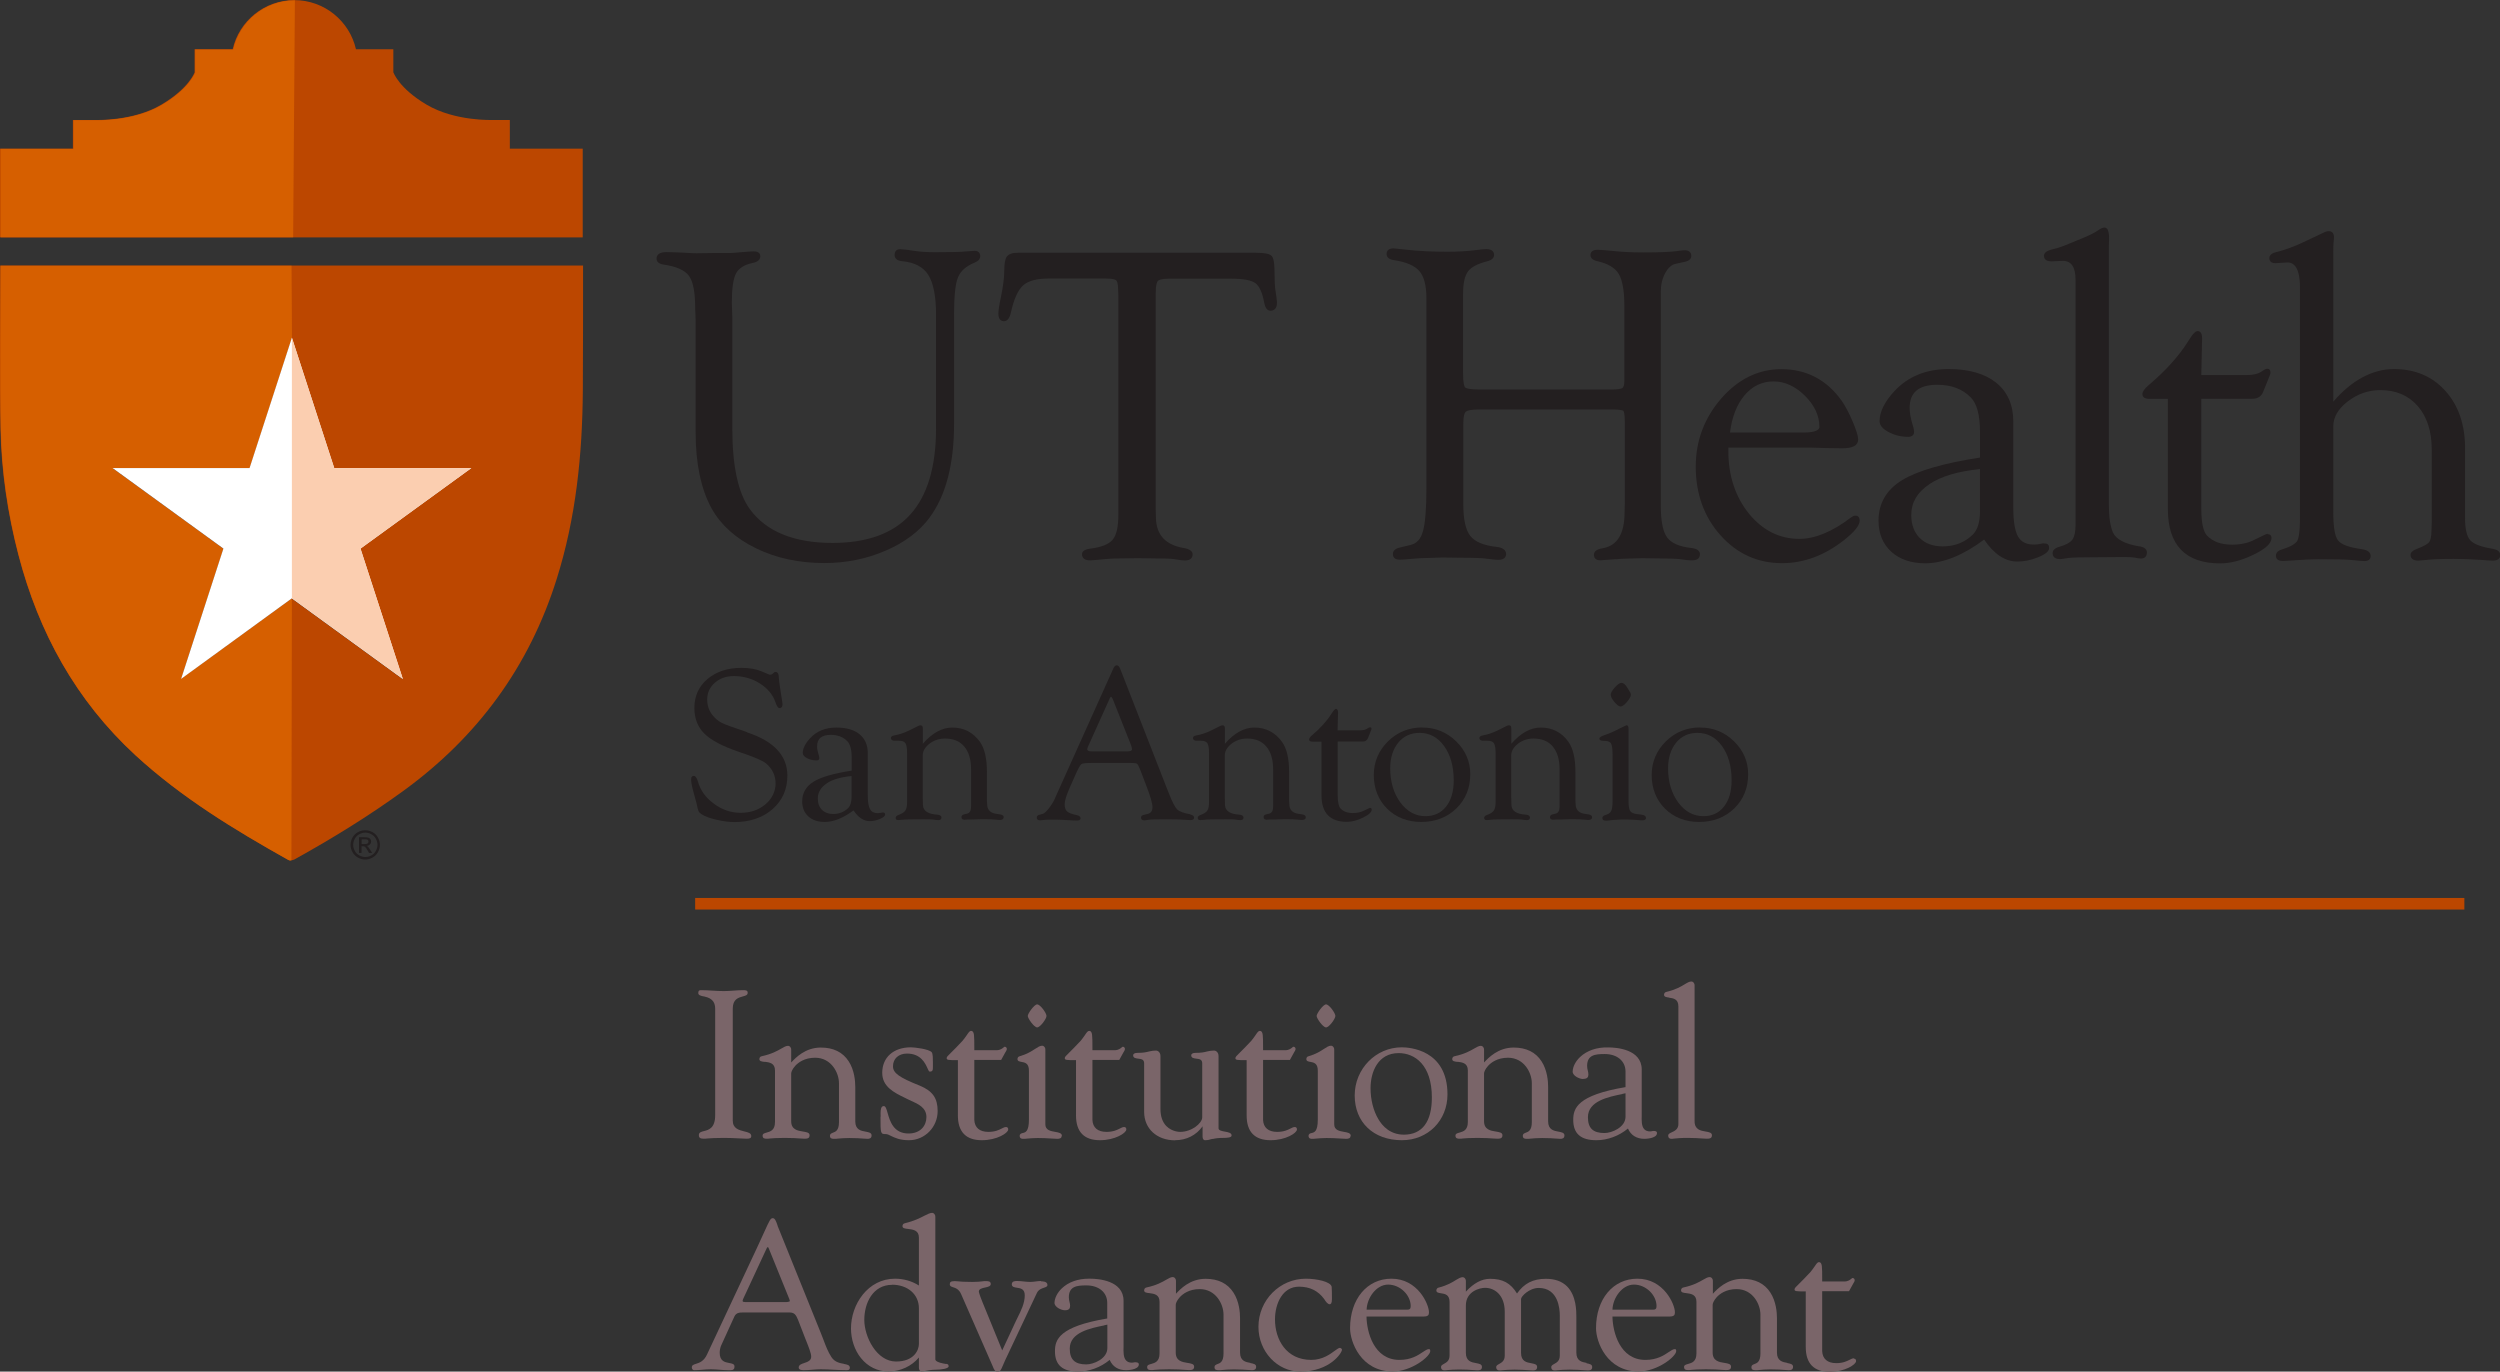 <?xml version="1.0" encoding="UTF-8"?>
<svg id="Layer_2" data-name="Layer 2" xmlns="http://www.w3.org/2000/svg" viewBox="0 0 216.1 118.56">
  <rect x="0" y="0" width="216.1" height="118.56" fill="#333333" stroke="none"/>
  <defs>
    <style>
      .cls-1 {
        fill: #231f20;
      }

      .cls-2 {
        fill: #d65f00;
      }

      .cls-3 {
        fill: #7a6569;
      }

      .cls-4 {
        fill: #fff;
      }

      .cls-5 {
        fill: #fbceb0;
      }

      .cls-6 {
        fill: #bc4700;
      }
    </style>
  </defs>
  <g id="artwork">
    <g id="_PMS_" data-name="&amp;lt;PMS&amp;gt;">
      <g id="_Shield_" data-name="&amp;lt;Shield&amp;gt;">
        <path class="cls-6" d="M.05,20.52h50.32v-7.67h-6.3v-2.48h-1.48s-3.26.13-5.71-1.32c-2.42-1.43-2.87-2.8-2.88-2.8v-1.99h-3.23c-.55-2.43-2.73-4.25-5.33-4.25s-4.78,1.82-5.33,4.25h-3.29v1.99s-.46,1.37-2.88,2.8c-2.45,1.45-5.71,1.32-5.71,1.32h-1.93v2.48H0v7.64"/>
        <path class="cls-6" d="M.04,37.05c.07,3.69.61,7.33,1.54,10.9,1.75,6.72,4.97,12.58,10.11,17.32,3.97,3.65,8.53,6.43,13.21,9.05.14.08.4.05.55-.03,3.25-1.8,6.41-3.74,9.42-5.93,6.41-4.66,10.87-10.73,13.25-18.31,1.67-5.3,2.22-10.76,2.26-16.28.02-2.89.02-7.93.02-10.82H.02c0,3.98-.06,10.12.02,14.1M21.54,40.46l3.66-11.27,3.66,11.27h11.85l-9.58,6.96,3.66,11.27-9.58-6.96-9.58,6.96,3.66-11.26-9.58-6.96h11.85Z"/>
        <path class="cls-2" d="M25.34,20.53L25.49.03c-2.6,0-4.78,1.82-5.33,4.25h-3.29v1.99s-.46,1.37-2.88,2.8c-2.45,1.45-5.71,1.32-5.71,1.32h-1.93v2.48H.05v7.64h25.29Z"/>
        <path class="cls-2" d="M25.23,51.74l-9.58,6.96,3.66-11.26-9.58-6.96h11.85l3.66-11.27-.04-6.24H.05c0,3.98-.06,10.12.02,14.1.07,3.69.61,7.33,1.54,10.9,1.75,6.72,4.97,12.58,10.11,17.32,3.97,3.65,8.54,6.43,13.21,9.05.14.08.26.03.26.03l.04-22.63Z"/>
        <polygon class="cls-4" points="40.74 40.46 28.89 40.46 25.23 29.19 21.57 40.46 9.73 40.46 19.31 47.42 15.65 58.69 25.23 51.72 34.82 58.69 31.16 47.42 40.74 40.46"/>
        <polygon class="cls-5" points="25.23 29.19 28.89 40.46 40.74 40.46 31.16 47.42 34.82 58.69 25.23 51.72 25.23 29.19"/>
      </g>
      <path class="cls-1" d="M31.58,71.77c.21,0,.42.05.62.16.2.11.36.26.47.47.11.2.17.41.17.63s-.06.43-.17.63c-.11.2-.27.36-.47.47-.2.11-.41.17-.63.17s-.43-.06-.63-.17c-.2-.11-.36-.27-.47-.47-.11-.2-.17-.41-.17-.63s.06-.43.17-.63c.11-.2.27-.36.47-.47.2-.11.41-.16.62-.16ZM31.58,71.97c-.18,0-.35.05-.52.14-.17.09-.3.22-.39.39-.09.17-.14.34-.14.53s.05.36.14.52c.09.17.22.3.39.39.17.09.34.14.52.14s.36-.05.52-.14c.17-.09.3-.22.39-.39.09-.17.14-.34.14-.52s-.05-.36-.14-.53c-.09-.17-.23-.3-.39-.39-.17-.09-.34-.14-.52-.14ZM31.03,73.72v-1.35h.47c.16,0,.27.01.35.04.07.03.13.07.17.13.04.06.06.13.06.2,0,.1-.04.19-.11.26-.07.07-.16.11-.28.12.05.02.09.04.11.07.05.05.12.14.2.27l.17.27h-.27l-.12-.21c-.09-.17-.17-.27-.23-.32-.04-.03-.1-.05-.17-.05h-.13v.58h-.22ZM31.25,72.96h.27c.13,0,.21-.02.26-.06s.07-.09.07-.15c0-.04-.01-.08-.03-.11-.02-.03-.05-.06-.09-.07-.04-.02-.11-.02-.22-.02h-.25v.41Z"/>
      <g>
        <path class="cls-1" d="M80.36,44.73c1.4-1.89,2.11-4.61,2.11-8.1v-9.46c0-1.57.11-2.65.34-3.2.22-.54.7-.97,1.44-1.27.32-.13.48-.32.48-.56,0-.29-.18-.46-.48-.46-.12,0-.4.02-.85.06-.33.04-1.21.06-2.62.06-.66,0-1.24-.04-1.71-.11-.55-.09-.95-.14-1.23-.15-.16,0-.28.03-.37.11-.09.09-.14.22-.14.4,0,.21.12.48.67.53,1.05.1,1.8.49,2.24,1.18.44.7.67,1.84.67,3.4v9.89c0,3.3-.75,5.8-2.23,7.43-1.47,1.63-3.73,2.45-6.72,2.45-3.34,0-5.74-.99-7.15-2.93-1-1.37-1.51-3.71-1.51-6.96v-9.63l-.04-1.26c0-1.21.12-2.05.36-2.51.23-.44.7-.75,1.39-.9.47-.09.71-.28.71-.59,0-.16-.07-.42-.56-.42-.18,0-.51.02-.99.06-.57.05-.91.08-1.06.08h-1.45l-1.47.02c-.27,0-.69-.02-1.27-.06-.56-.02-1.01-.04-1.32-.04-.7,0-.85.31-.85.57,0,.19.11.44.62.51,1.09.16,1.83.49,2.18.97.36.49.54,1.42.54,2.75l.04,1.09v9.71c0,2.67.46,4.87,1.37,6.54.81,1.46,2.11,2.62,3.86,3.47,1.74.85,3.73,1.27,5.9,1.27,1.87,0,3.65-.36,5.29-1.07,1.65-.71,2.94-1.68,3.82-2.88"/>
        <path class="cls-1" d="M95.65,24.08c.59,0,.78.1.84.16.06.06.16.24.16.8l.02.49v18.97c0,1.04-.16,1.76-.49,2.15-.32.39-.96.65-1.91.77-.49.06-.74.22-.74.49,0,.2.09.53.7.53.13,0,.56-.04,1.3-.11.36-.04.82-.06,1.35-.06l1.49-.02,1.4.02c.9,0,1.47.02,1.7.06.48.08.8.12.96.12.57,0,.66-.33.66-.53,0-.28-.26-.46-.77-.55-1.56-.27-2.34-1.1-2.4-2.54l-.02-.74v-18.76c0-.74.12-.97.19-1.05.07-.07.29-.19.97-.19h5.37c1.04,0,1.74.13,2.09.39h0c.34.25.6.82.76,1.69.09.47.27.71.59.69.24-.02.53-.17.51-.74-.01-.2-.05-.51-.12-.95-.06-.33-.09-.88-.09-1.61,0-1.05-.14-1.32-.25-1.44-.18-.18-.61-.27-1.36-.27h-20.58c-.48,0-.79.11-.95.33-.15.21-.22.61-.22,1.22,0,.58-.1,1.34-.28,2.24-.16.72-.23,1.21-.23,1.49,0,.53.29.63.46.64.46.02.59-.61.64-.82.25-1.12.6-1.88,1.04-2.28.44-.39,1.17-.59,2.16-.59h5.06Z"/>
        <path class="cls-1" d="M139.62,48.35c.38-.04.68-.06.91-.06l1.43-.04,1.42.02c.96,0,1.59.03,1.89.07.82.13,1.33.16,1.55-.08.09-.1.13-.23.12-.4-.02-.26-.26-.43-.72-.49-1.04-.11-1.75-.42-2.11-.91-.37-.5-.55-1.43-.55-2.76v-18.48c0-.61.13-1.16.39-1.63.25-.45.55-.72.91-.79l.78-.17c.46-.1.56-.33.56-.51s-.08-.49-.58-.49c-.13,0-.37.03-.72.08-.54.07-1.49.11-2.85.11-.94,0-1.83-.04-2.66-.13-.6-.06-1.04-.1-1.31-.1-.5,0-.59.27-.6.43-.01.2.09.46.65.57.87.2,1.47.56,1.79,1.08.32.53.49,1.45.49,2.74v6.54c0,.31-.06.51-.17.59-.09.06-.34.13-1,.13h-11.27c-1.03,0-1.27-.12-1.32-.18h0c-.07-.07-.18-.31-.18-1.22v-6.85c0-.92.14-1.57.42-1.95.27-.38.83-.67,1.65-.88.4-.1.61-.29.61-.55,0-.19-.09-.51-.68-.51-.2,0-.46.03-.82.08-.78.1-1.63.15-2.53.15-1.33,0-2.5-.06-3.48-.17-.52-.06-.91-.1-1.16-.12-.22,0-.38.04-.49.14-.09.09-.13.2-.13.35,0,.2.11.46.66.53,1.05.16,1.78.48,2.18.95.4.47.6,1.26.6,2.33v16.43c0,1.77-.1,3.02-.3,3.72-.19.68-.54,1.06-1.06,1.18l-.95.23c-.49.11-.59.37-.59.57,0,.18.08.48.6.48.14,0,.54-.03,1.21-.09.48-.04.88-.06,1.2-.06l1.26-.04,1.61.02c1.17,0,1.94.03,2.28.09.47.06.78.09.95.09.26,0,.45-.06.56-.18.08-.09.12-.2.12-.34-.02-.34-.3-.54-.83-.6-1.11-.12-1.87-.44-2.27-.95-.4-.51-.6-1.42-.6-2.71v-7.01c0-.7.12-.94.22-1.02.11-.09.42-.19,1.28-.19h11.26c.86,0,1.03.09,1.07.12.03.03.13.18.13.96v7.02l-.02.75c0,1.9-.62,2.93-1.9,3.15-.48.07-.74.26-.75.54,0,.15.03.27.12.36.09.09.23.14.42.14.01,0,.03,0,.05,0,.09,0,.5-.03,1.33-.1"/>
        <path class="cls-1" d="M196.01,46.14l-.17.05-1,.48c-.51.27-1.16.41-1.91.41-.93,0-1.65-.26-2.15-.78-.33-.34-.5-1.13-.5-2.34v-9.49h4.41c.47,0,.8-.21.95-.63l.44-1.09c.16-.36.18-.47.18-.52,0-.13-.02-.23-.09-.29-.06-.06-.14-.07-.24-.06-.11.02-.26.1-.47.25-.28.19-.7.29-1.23.29h-3.95l.07-3.18c0-.51-.21-.62-.39-.62-.14,0-.35.11-.83.9-.78,1.25-1.92,2.52-3.4,3.77-.36.31-.54.56-.54.78,0,.19.11.41.62.41h1.58v9.52c0,3.12,1.52,4.7,4.52,4.7.88,0,1.84-.25,2.86-.74,1.06-.51,1.58-.99,1.58-1.46,0-.21-.13-.33-.35-.33"/>
        <path class="cls-1" d="M153.31,32.97c.97,0,1.88.42,2.71,1.24.83.83,1.25,1.73,1.25,2.69,0,.4-.76.49-1.39.49h-6.34c.17-1.35.59-2.43,1.25-3.21h0c.67-.8,1.51-1.21,2.52-1.21M160.34,44.57c-.11.02-.22.07-.34.16-1.61,1.23-3.11,1.85-4.46,1.85-1.71,0-3.18-.73-4.36-2.18-1.18-1.46-1.78-3.28-1.78-5.41v-.3h7.13l1.3.04,1.42.02c.91,0,1.37-.25,1.37-.75,0-.31-.16-.83-.49-1.6-.32-.74-.64-1.34-.95-1.78-1.29-1.8-3.04-2.71-5.2-2.71-1.98,0-3.72.85-5.19,2.53-1.46,1.68-2.21,3.66-2.21,5.89,0,2.35.72,4.35,2.14,5.94,1.43,1.6,3.21,2.41,5.32,2.41,1.87,0,3.66-.66,5.33-1.97.93-.73,1.38-1.29,1.38-1.71,0-.15-.04-.27-.12-.34-.07-.07-.16-.09-.29-.09"/>
        <path class="cls-1" d="M184.92,47.23c-1.25-.21-2.02-.62-2.28-1.21-.23-.54-.35-1.34-.35-2.36v-22.43l.02-.59h0c0-.48-.06-.76-.2-.89-.06-.05-.12-.08-.19-.08-.13,0-.28.05-.47.18-.33.25-.95.55-1.83.9l-1.17.48c-.35.14-.74.26-1.18.36-.39.11-.59.29-.59.53,0,.14.05.32.32.43.1.03.22.04.36.04h0l.95-.04c.74,0,1.1.54,1.1,1.64v21.19c0,.58-.09,1-.27,1.26-.18.25-.55.46-1.09.61-.43.12-.64.32-.62.59,0,.18.1.49.64.49.05,0,.19-.01.74-.1.28-.04,1.03-.06,2.22-.06l2.66-.02c.37,0,.66.02.83.05.23.05.4.08.53.08.17,0,.31-.05.4-.14.09-.1.13-.24.13-.42-.02-.26-.24-.43-.66-.5"/>
        <path class="cls-1" d="M166.76,41.86c1.03-.69,2.51-1.13,4.39-1.31v3.65c0,.92-.21,1.61-.63,2.02-.69.67-1.57,1.01-2.59,1.01-.84,0-1.51-.25-1.99-.73-.49-.49-.73-1.16-.73-1.99,0-1.07.52-1.96,1.56-2.65M176.7,46.96c-.09,0-.24.03-.48.08-.1.02-.25.03-.44.03-.63,0-1.07-.23-1.34-.69-.27-.48-.41-1.31-.41-2.47v-7.48c0-1.43-.5-2.56-1.48-3.35-.97-.78-2.36-1.18-4.11-1.18-1.92,0-3.49.63-4.66,1.88-.87.93-1.31,1.82-1.31,2.63,0,.35.27.67.8.95.5.26,1.07.4,1.68.4.18,0,.31-.05.4-.14.08-.08.11-.19.1-.33-.01-.19-.06-.4-.14-.63-.16-.53-.24-1-.24-1.4,0-1.35.79-2,2.4-2,1.21,0,2.18.37,2.89,1.1.52.53.79,1.52.79,2.94v2.25c-3.13.48-5.38,1.14-6.71,1.94-1.37.83-2.06,2.01-2.06,3.52,0,1.11.37,2.01,1.1,2.68.73.66,1.71,1,2.93,1,1.57,0,3.28-.69,5.1-2.05.85,1.26,1.81,1.9,2.87,1.9.57,0,1.17-.12,1.77-.36.65-.26.96-.52.98-.8,0-.13-.02-.22-.09-.3-.08-.08-.19-.11-.33-.1"/>
        <path class="cls-1" d="M215.48,47.44c-1-.16-1.66-.41-1.95-.74-.3-.33-.45-.97-.45-1.91v-6.06c0-2.02-.57-3.68-1.7-4.94-1.13-1.26-2.63-1.89-4.45-1.89s-3.64.95-5.24,2.82v-12.77c0-.42,0-.75.02-.96.03-.23.04-.39.04-.47,0-.47-.28-.54-.45-.54-.13,0-.29.04-.45.13l-1.5.71c-.97.47-1.87.8-2.66.99-.35.09-.53.27-.53.51,0,.2.11.31.2.36.09.05.2.07.33.07h0l.97-.06c.26-.02.48.05.65.22.33.31.5.96.5,1.93v19.9c0,1.33-.13,1.83-.24,2.02-.16.26-.6.51-1.31.73-.46.13-.54.39-.53.59.01.15.1.41.6.41.17,0,.46-.02.89-.05.94-.07,1.68-.1,2.19-.1,1.47,0,2.45.02,2.9.07.58.06.92.09,1.07.09.47,0,.54-.27.54-.44,0-.32-.25-.51-.76-.59-1.1-.15-1.79-.4-2.06-.76-.28-.36-.41-1.18-.41-2.45v-7.41c0-.79.42-1.51,1.25-2.15.84-.65,1.79-.98,2.82-.98,1.34,0,2.43.46,3.23,1.38.8.92,1.21,2.18,1.21,3.76v6.33l-.02.59c0,.67-.11.96-.2,1.08-.1.12-.37.33-1.15.62-.32.13-.48.3-.46.51,0,.17.11.47.66.47.09,0,.29-.02.61-.05.52-.07,1.36-.1,2.47-.1.67,0,1.49.03,2.42.09.47.04.79.06.95.06.55,0,.64-.29.64-.47,0-.2-.11-.46-.62-.54"/>
        <path class="cls-1" d="M64.59,63.29c-1.17-.39-1.91-.66-2.21-.81-.29-.15-.57-.38-.82-.7-.28-.37-.43-.81-.43-1.32,0-.57.22-1.06.66-1.44.44-.39.99-.58,1.65-.58.83,0,1.59.22,2.26.65.67.43,1.12.98,1.34,1.64.11.33.22.48.35.48.11,0,.25-.06.25-.34,0-.05-.02-.17-.05-.39l-.15-.96c-.08-.52-.12-.83-.12-.93,0-.22-.04-.37-.12-.45-.04-.04-.09-.06-.15-.06-.07,0-.12.02-.14.05l-.13.11c-.11.1-.23.1-.34.05l-.64-.27c-.46-.19-1.04-.29-1.71-.29-1.19,0-2.17.32-2.93.96-.76.64-1.14,1.48-1.14,2.5,0,.91.29,1.66.87,2.23.58.57,1.57,1.09,2.95,1.56,1.32.44,2.13.79,2.4,1.03.53.46.8,1.04.8,1.71s-.29,1.31-.87,1.8c-.58.49-1.3.74-2.14.74s-1.61-.26-2.31-.78c-.71-.51-1.18-1.16-1.39-1.92-.1-.32-.21-.49-.35-.49-.06,0-.12.01-.16.05-.06.05-.08.14-.08.27,0,.24.08.65.24,1.21.14.52.22.8.23.85.07.35.13.57.17.66.04.09.12.18.24.26.27.18.7.35,1.28.48.58.14,1.11.21,1.59.21,1.33,0,2.44-.38,3.29-1.12.85-.75,1.28-1.72,1.28-2.89,0-1.73-1.17-2.99-3.48-3.74"/>
        <path class="cls-1" d="M71.45,67.72c.5-.34,1.23-.55,2.16-.64v1.79c0,.45-.1.79-.31.99-.34.33-.77.5-1.27.5-.41,0-.74-.12-.98-.36-.24-.24-.36-.57-.36-.98,0-.52.26-.96.77-1.3M76.31,70.23s-.12.01-.23.04c-.05.01-.12.02-.21.02-.31,0-.53-.11-.66-.34-.14-.24-.2-.64-.2-1.21v-3.65c0-.69-.24-1.24-.72-1.63-.47-.38-1.14-.57-2-.57-.94,0-1.7.31-2.26.92-.42.45-.64.88-.64,1.28,0,.17.13.32.38.45.24.13.52.19.81.19.08,0,.15-.02.19-.06.04-.04.05-.09.05-.16,0-.09-.03-.19-.07-.31-.08-.26-.12-.49-.12-.69,0-.66.39-.99,1.18-.99.59,0,1.07.18,1.42.54.26.26.39.74.39,1.44v1.11c-1.53.24-2.63.55-3.28.95-.66.4-1,.98-1,1.71,0,.54.18.98.53,1.3.35.32.83.48,1.42.48.77,0,1.6-.34,2.49-1,.41.62.88.93,1.4.93.28,0,.57-.06.86-.18.31-.13.46-.25.47-.38,0-.06-.01-.1-.04-.14-.03-.03-.09-.05-.16-.05"/>
        <path class="cls-1" d="M86.47,70.4l-.39-.06c-.43-.07-.68-.29-.74-.67l-.03-.44v-.28s0-2.23,0-2.23c0-1.15-.2-2.02-.6-2.59-.59-.82-1.39-1.24-2.4-1.24-.88,0-1.73.47-2.54,1.4v-.92c0-.14,0-.25,0-.35,0-.13-.01-.21-.06-.27-.08-.08-.22-.07-.38.02-.05.03-.17.08-.36.18l-.49.24c-.38.18-.78.31-1.19.38-.19.04-.28.11-.28.23,0,.08.04.14.11.18.05.03.11.05.18.05h.4c.27,0,.46.06.56.21.1.15.15.44.15.87v4.21c0,.35-.05.6-.16.75-.1.15-.31.28-.62.39-.13.05-.2.13-.21.22,0,.06.01.11.04.15.04.04.09.06.17.06.06,0,.18-.01.38-.03.19-.03.78-.04,1.76-.04.47,0,.76,0,.87.02.21.04.37.05.48.05.23,0,.26-.14.26-.22,0-.14-.12-.23-.35-.25-.81-.05-1.22-.32-1.25-.81l-.02-.75v-3.56c0-.37.2-.71.58-1.01.39-.3.84-.45,1.35-.45.72,0,1.28.23,1.66.69.39.46.59,1.12.59,1.97v3.21c0,.36-.11.57-.34.62l-.28.07c-.17.04-.21.15-.21.23,0,.11.05.16.09.19l.15.04.27-.02h.36l.92-.03c.55,0,.93.01,1.13.04.18.02.3.03.37.03.14,0,.24-.03.3-.09.04-.04.06-.1.06-.16,0-.12-.11-.2-.3-.23"/>
        <path class="cls-1" d="M141.92,70.42l-.43-.05c-.29-.04-.49-.13-.58-.27-.09-.14-.14-.43-.14-.86v-6.28c0-.21-.09-.27-.17-.27h-.01s-.51.24-.51.24c-.53.28-.98.48-1.32.59-.34.11-.5.21-.51.32,0,.04.01.08.04.11.06.06.17.09.36.09.31,0,.51.07.6.21.09.15.14.48.14.98v4.06c0,.36-.04.63-.11.79-.07.16-.2.26-.39.33l-.18.06c-.17.06-.2.17-.2.25,0,.1.05.22.3.22.07,0,.18,0,.35-.03.07-.01.17-.02.28-.03l.68-.04h.6c.27.01.49.02.65.03.31.03.51.04.61.04.24,0,.3-.11.3-.2,0-.16-.12-.25-.37-.29"/>
        <path class="cls-1" d="M137.34,70.4l-.39-.06c-.43-.07-.68-.29-.74-.67l-.03-.44v-.28s0-2.23,0-2.23c0-1.15-.2-2.02-.6-2.59-.58-.82-1.39-1.24-2.4-1.24-.88,0-1.73.47-2.54,1.4v-.92c0-.14,0-.25,0-.35,0-.13-.01-.21-.06-.27-.08-.08-.22-.07-.38.02-.05.03-.17.08-.36.18l-.49.24c-.38.18-.78.31-1.19.38-.19.04-.28.11-.28.23,0,.08.04.14.11.18.05.03.11.05.18.05h.4c.27,0,.46.06.56.21.1.15.15.44.15.87v4.21c0,.35-.05.6-.16.75-.1.15-.31.28-.62.39-.13.05-.2.13-.21.22,0,.06.01.11.04.15.04.04.09.06.17.06.06,0,.18-.01.38-.03.19-.03.78-.04,1.76-.04.47,0,.76,0,.87.02.21.04.37.05.48.05.23,0,.26-.14.26-.22,0-.14-.12-.23-.35-.25-.81-.05-1.22-.32-1.25-.81l-.02-.75v-3.56c0-.37.2-.71.58-1.01.39-.3.84-.45,1.35-.45.72,0,1.28.23,1.66.69.39.46.59,1.12.59,1.97v3.21c0,.36-.11.57-.34.62l-.28.07c-.17.04-.21.15-.21.23,0,.11.05.16.09.19l.15.04.27-.02h.36l.92-.03c.55,0,.93.01,1.13.04.18.02.3.03.37.03.14,0,.24-.03.3-.09.04-.04.06-.1.05-.16,0-.12-.11-.2-.3-.23"/>
        <path class="cls-1" d="M125.66,67.45c0,.95-.22,1.72-.66,2.27-.43.55-1.03.83-1.78.83-.86,0-1.59-.4-2.17-1.18-.58-.79-.88-1.78-.88-2.95,0-.92.24-1.67.7-2.23.46-.56,1.08-.84,1.84-.84.86,0,1.57.38,2.12,1.14.55.76.83,1.76.83,2.96M122.95,62.88c-1.16,0-2.16.4-2.97,1.2-.81.8-1.23,1.78-1.23,2.92s.39,2.15,1.16,2.91c.77.75,1.76,1.14,2.95,1.14s2.23-.39,3.03-1.17c.8-.78,1.2-1.77,1.2-2.96,0-1.09-.41-2.05-1.22-2.84-.81-.79-1.79-1.19-2.91-1.19"/>
        <path class="cls-1" d="M140.15,59.03c-.14,0-.33.13-.57.4-.24.27-.35.47-.35.63s.11.36.32.62c.22.26.39.39.53.39s.33-.13.56-.4c.23-.27.34-.48.33-.63,0-.08-.03-.17-.1-.26l-.22-.36c-.17-.27-.33-.4-.5-.4"/>
        <path class="cls-1" d="M97.85,64.77c0,.12-.14.18-.42.18h-3.07c-.38,0-.38-.16-.38-.2,0-.03.02-.11.12-.33l1.82-4.04c.06-.14.1-.15.1-.15.04,0,.11.04.2.28l1.54,3.88.05.17h0c.04.12.04.17.04.2M102.91,70.39c-.58-.1-.96-.24-1.15-.42-.19-.18-.43-.64-.72-1.39l-.2-.5-4.01-10.27c-.08-.2-.17-.3-.3-.3s-.22.1-.31.31l-4.79,10.65-.27.61c-.13.28-.31.56-.52.82-.25.32-.4.41-.48.44l-.35.1c-.13.04-.19.12-.19.25,0,.08.04.22.3.22.01,0,.05,0,.52-.05.1,0,.24-.01.41-.01.38,0,.73,0,1.03.02l.89.05c.14,0,.25.01.32.01.13,0,.22-.03.27-.08.03-.03.05-.08.04-.13,0-.13-.12-.22-.33-.26-.42-.09-.7-.2-.84-.33-.13-.12-.2-.32-.2-.6,0-.3.14-.76.41-1.38l.61-1.37c.23-.51.36-.68.43-.73.07-.05.27-.1.83-.1h3.37c.44,0,.57.04.61.07.04.03.13.16.29.57l.47,1.23c.38.97.57,1.63.57,1.95s-.14.53-.43.59l-.29.07c-.22.04-.27.15-.27.24s.04.24.29.24c.07,0,.17-.01.3-.04.21-.04.76-.05,1.61-.05s1.4.02,1.72.05c.19.01.3.02.36.02.25,0,.3-.11.31-.2,0-.14-.1-.24-.32-.28"/>
        <path class="cls-1" d="M149.68,67.45c0,.95-.22,1.72-.66,2.27-.43.55-1.03.83-1.78.83-.86,0-1.59-.4-2.17-1.18-.58-.79-.88-1.78-.88-2.95,0-.92.24-1.67.7-2.23.46-.56,1.08-.84,1.84-.84.86,0,1.57.38,2.12,1.14.55.76.83,1.76.83,2.96M146.97,62.88c-1.16,0-2.16.4-2.97,1.2-.81.8-1.23,1.78-1.23,2.92s.39,2.15,1.16,2.91c.77.75,1.76,1.14,2.95,1.14s2.23-.39,3.03-1.17c.8-.78,1.2-1.77,1.2-2.96,0-1.09-.41-2.05-1.22-2.84-.81-.79-1.79-1.19-2.91-1.19"/>
        <path class="cls-1" d="M112.59,70.4l-.39-.06c-.43-.07-.68-.29-.74-.67l-.03-.44v-.28s0-2.23,0-2.23c0-1.15-.2-2.02-.61-2.59-.59-.82-1.39-1.24-2.4-1.24-.88,0-1.73.47-2.54,1.4v-.92c0-.14,0-.25,0-.35,0-.13-.01-.21-.06-.27-.08-.08-.22-.07-.38.02-.05.03-.17.08-.36.18l-.49.24c-.38.18-.78.31-1.19.38-.19.04-.28.11-.28.23,0,.08.04.14.11.18.05.03.11.05.17.05h.4c.27,0,.46.06.56.21.1.15.15.44.15.87v4.21c0,.35-.05.6-.15.75-.1.15-.31.28-.62.39-.13.05-.2.13-.21.22,0,.06.01.11.04.15.04.04.09.06.17.06.06,0,.18-.01.38-.03.19-.03.78-.04,1.76-.04.47,0,.76,0,.87.02.21.04.37.05.48.05.23,0,.26-.14.26-.22,0-.14-.12-.23-.35-.25-.81-.05-1.22-.32-1.25-.81l-.02-.75v-3.56c0-.37.2-.71.58-1.01.39-.3.84-.45,1.35-.45.72,0,1.28.23,1.66.69.39.46.59,1.12.59,1.97v3.21c0,.36-.11.57-.34.62l-.28.07c-.17.04-.2.15-.2.23,0,.09.03.15.09.19l.15.04.27-.02h.36l.92-.03c.55,0,.93.01,1.13.04.18.02.3.03.37.03.14,0,.24-.03.3-.09.04-.04.06-.1.05-.16,0-.12-.11-.2-.3-.23"/>
        <path class="cls-1" d="M118.45,69.83l-.08.02-.49.23c-.25.13-.57.2-.94.2-.46,0-.81-.13-1.06-.39-.16-.17-.25-.56-.25-1.15v-4.64h2.16c.23,0,.38-.1.46-.3l.21-.53c.08-.18.09-.23.09-.25,0-.06,0-.1-.04-.13-.03-.02-.07-.03-.11-.02-.05,0-.13.05-.23.12-.14.09-.35.14-.61.14h-1.94l.04-1.56c0-.24-.1-.29-.18-.29-.06,0-.16.05-.4.43-.38.61-.94,1.23-1.66,1.84-.18.15-.26.27-.26.37,0,.09.05.19.29.19h.78v4.65c0,1.51.74,2.28,2.19,2.28.43,0,.9-.12,1.39-.36.51-.25.76-.48.76-.7,0-.1-.06-.15-.16-.15"/>
      </g>
      <rect class="cls-6" x="60.09" y="77.62" width="152.93" height="1"/>
      <g id="_IA_" data-name="&amp;lt;IA&amp;gt;">
        <path class="cls-3" d="M60.82,86.12c.42.1.99.25,1,1.06v9.22c0,1.12-.56,1.27-.97,1.37-.23.06-.44.11-.44.34,0,.24.11.32.43.32.08,0,.18,0,.31-.02.27-.02.68-.05,1.42-.05.45,0,.88.02,1.27.04.28.01.52.03.69.03.27,0,.41-.04.41-.23,0-.26-.28-.32-.6-.4-.47-.12-1-.25-1-.94v-9.67c0-.82.48-.95.87-1.06.23-.06.42-.11.42-.31s-.12-.23-.39-.23-.57.02-.84.04c-.27.02-.56.04-.83.04-.33,0-.67-.02-.99-.04-.32-.02-.66-.04-.99-.04-.17,0-.23.06-.23.25s.21.23.45.29Z"/>
        <path class="cls-3" d="M66.12,91.78c.39.05.87.11.87.75v4.46c0,.71-.4.82-.72.91-.18.05-.35.09-.35.26,0,.25.17.27.37.27.07,0,.16,0,.27-.02.24-.02.61-.05,1.26-.05.68,0,1.06.03,1.34.05.15.01.26.02.37.02.24,0,.45-.02.45-.3,0-.23-.26-.27-.57-.32-.45-.07-1.02-.16-1.02-.89v-4.14c0-.11.1-.38.36-.66.24-.26.78-.69,1.71-.69,1.4,0,2.06,1.31,2.06,2.2v3.37c0,.72-.3.83-.52.91-.13.05-.26.1-.26.26,0,.25.17.27.37.27.09,0,.2,0,.33-.02.23-.02.54-.05.97-.05.58,0,.98.03,1.24.05.14.01.25.02.33.02.18,0,.36-.04.36-.3,0-.23-.25-.27-.51-.32-.4-.07-.9-.16-.9-.89v-2.97c0-.5-.07-1.45-.57-2.22-.51-.79-1.32-1.19-2.41-1.19-1.36,0-2.2.91-2.52,1.25-.01.01-.03.03-.04.04v-1.1c0-.22-.14-.34-.27-.34-.18,0-.34.1-.57.23-.33.19-.82.48-1.71.67-.12.02-.2.12-.2.25,0,.19.21.21.46.24Z"/>
        <path class="cls-3" d="M76.11,96.54c0,1.44,0,1.49.45,1.49.15,0,.29.07.46.16.31.15.75.37,1.55.37,1.37,0,2.48-1.13,2.48-2.52,0-1.11-.43-1.73-1.53-2.19-1.81-.72-2.33-1.1-2.33-1.68,0-.66.49-1.1,1.21-1.1,1.2,0,1.58.84,1.78,1.29.08.18.12.27.2.27.09,0,.15-.02.19-.06.08-.08.07-.21.07-.44,0-.07,0-.16,0-.25v-.05c0-.33,0-.74-.1-.87-.24-.29-1.52-.43-1.8-.43-1.51,0-2.48.87-2.48,2.21,0,1.2,1.04,1.71,1.95,2.15.09.04.17.08.26.13.08.04.17.08.26.12.66.3,1.35.61,1.35,1.42,0,.71-.48,1.42-1.55,1.42-1.3,0-1.61-1.08-1.81-1.79-.1-.35-.17-.58-.33-.58-.06,0-.11.02-.15.06-.13.14-.13.47-.12.74,0,.05,0,.09,0,.13Z"/>
        <path class="cls-3" d="M82.8,91.61v4.81c0,1.42.7,2.14,2.07,2.14,1.3,0,2.28-.62,2.28-.93,0-.14-.07-.21-.19-.21s-.23.06-.37.13c-.24.12-.56.29-1.16.29-.75,0-1.18-.37-1.21-1.03v-5.19h2.32l.37-.67c.06-.09.12-.19.12-.28,0-.08-.06-.19-.18-.19-.03,0-.06.02-.1.06-.1.08-.28.24-.6.24h-1.93v-.19c0-.55,0-.91-.03-1.13-.02-.17-.07-.35-.26-.35-.11,0-.21.14-.37.38-.09.13-.21.3-.35.47-.44.48-.77.8-.99,1.02-.28.27-.39.38-.39.48,0,.17.11.18.97.18Z"/>
        <path class="cls-3" d="M91.79,98.18c0-.24-.28-.29-.58-.34-.4-.07-.85-.15-.85-.65v-6.46c0-.21-.14-.34-.27-.34-.2,0-.37.12-.62.28-.29.19-.69.45-1.32.63-.12.02-.2.12-.2.25,0,.18.18.21.35.24.28.05.64.11.64.75v4.25c0,1.03-.31,1.1-.54,1.15-.12.03-.26.06-.26.26.02.23.18.24.32.24.08,0,.19,0,.33-.02.23-.02.55-.05.92-.05.43,0,.8.02,1.1.04.22.01.41.03.57.03.18,0,.39-.03.39-.25Z"/>
        <path class="cls-3" d="M89.65,88.81c.27,0,.81-.75.81-.99s-.53-1-.81-1c-.25,0-.81.79-.81,1s.55.99.81.99Z"/>
        <path class="cls-3" d="M93.01,91.61v4.81c0,1.42.7,2.14,2.07,2.14,1.3,0,2.28-.62,2.28-.93,0-.14-.07-.21-.19-.21s-.23.06-.37.13c-.24.12-.56.29-1.16.29-.75,0-1.18-.37-1.21-1.03v-5.19h2.32l.37-.67c.06-.09.12-.19.12-.28,0-.08-.06-.19-.18-.19-.03,0-.06.02-.1.06-.1.08-.28.24-.6.24h-1.93v-.19c0-.55,0-.91-.03-1.13-.02-.17-.07-.35-.26-.35-.11,0-.21.14-.37.38-.09.13-.21.3-.35.47-.44.48-.77.8-.99,1.02-.28.27-.39.38-.39.48,0,.17.11.18.97.18Z"/>
        <path class="cls-3" d="M101.57,98.56c.99,0,1.83-.43,2.38-1.2v.88c0,.16.06.32.21.32.24,0,.38-.04.54-.09l.08-.02h.07c.2-.05.45-.09.89-.09.37,0,.72-.03.72-.21,0-.23-.29-.28-.57-.33-.33-.06-.56-.11-.56-.3v-6.23c0-.37-.27-.48-.37-.48-.22,0-.38.03-.52.06-.04,0-.09.02-.14.03-.19.05-.44.11-.96.11-.23,0-.37.08-.37.21,0,.24.23.26.44.29.26.03.51.06.51.4v4.7c-.03.49-.9,1.23-1.91,1.23-.03,0-.7,0-1.19-.5-.34-.35-.51-.85-.51-1.49v-4.56c0-.37-.27-.48-.37-.48-.22,0-.38.03-.52.06-.04,0-.09.02-.14.03-.19.05-.44.11-.96.11-.23,0-.37.08-.37.21,0,.24.23.26.44.29.26.03.51.06.51.4v4.2c0,1.45,1.1,2.46,2.68,2.46Z"/>
        <path class="cls-3" d="M107.76,91.61v4.81c0,1.42.7,2.14,2.07,2.14,1.3,0,2.28-.62,2.28-.93,0-.14-.07-.21-.19-.21s-.23.06-.37.13c-.24.12-.56.29-1.16.29-.75,0-1.18-.37-1.21-1.03v-5.19h2.32l.37-.67c.06-.09.12-.19.12-.28,0-.08-.06-.19-.18-.19-.03,0-.06.02-.1.06-.1.08-.28.24-.6.24h-1.93v-.19c0-.55,0-.91-.03-1.13-.02-.17-.07-.35-.26-.35-.11,0-.21.14-.37.38-.09.13-.21.3-.35.47-.44.48-.77.8-.99,1.02-.28.27-.39.38-.39.48,0,.17.11.18.97.18Z"/>
        <path class="cls-3" d="M116.76,98.18c0-.24-.28-.29-.58-.34-.4-.07-.85-.15-.85-.65v-6.46c0-.21-.14-.34-.27-.34-.2,0-.37.12-.62.28-.29.19-.69.45-1.32.63-.12.02-.2.12-.2.25,0,.18.18.21.35.24.28.05.64.11.64.75v4.25c0,1.03-.31,1.1-.54,1.15-.12.03-.26.06-.26.26.02.23.18.24.32.24.08,0,.19,0,.33-.02.23-.02.55-.05.92-.05.43,0,.8.02,1.1.04.22.01.41.03.57.03.18,0,.39-.03.39-.25Z"/>
        <path class="cls-3" d="M114.62,88.81c.27,0,.81-.75.81-.99s-.53-1-.81-1c-.25,0-.81.79-.81,1s.55.99.81.99Z"/>
        <path class="cls-3" d="M121.17,90.53c-2.24,0-4.07,1.86-4.07,4.16s1.6,3.87,4.08,3.87c2.25,0,3.94-1.7,3.94-3.96,0-3.87-3.3-4.07-3.96-4.07ZM121.35,98.08c-1.17,0-1.85-.73-2.21-1.35-.43-.72-.67-1.69-.67-2.67,0-1.4.64-3.03,2.43-3.03,1.39,0,2.87,1.01,2.87,3.84,0,2.1-.84,3.21-2.42,3.21Z"/>
        <path class="cls-3" d="M126.01,91.78c.39.05.87.11.87.75v4.46c0,.71-.4.82-.72.91-.18.05-.35.09-.35.26,0,.25.17.27.37.27.07,0,.16,0,.27-.02.24-.02.61-.05,1.26-.05s1.06.03,1.34.05c.15.01.26.02.37.02.24,0,.45-.02.45-.3,0-.23-.26-.27-.57-.32-.45-.07-1.02-.16-1.02-.89v-4.14c0-.11.1-.38.36-.66.24-.26.78-.69,1.71-.69,1.4,0,2.06,1.31,2.06,2.2v3.37c0,.72-.3.83-.52.91-.13.05-.26.1-.26.26,0,.25.17.27.37.27.09,0,.2,0,.33-.02.23-.02.54-.05.97-.05.58,0,.98.03,1.24.05.14.01.25.02.33.02.18,0,.36-.04.36-.3,0-.23-.25-.27-.51-.32-.4-.07-.9-.16-.9-.89v-2.97c0-.5-.07-1.45-.57-2.22-.51-.79-1.32-1.19-2.41-1.19-1.36,0-2.2.91-2.52,1.25-.01.01-.03.03-.04.04v-1.1c0-.22-.14-.34-.27-.34-.18,0-.34.1-.57.23-.33.19-.82.48-1.71.67-.12.02-.2.12-.2.25,0,.19.21.21.46.24Z"/>
        <path class="cls-3" d="M136.85,93.26c.39,0,.45-.19.45-.39,0-.1-.02-.21-.05-.32-.03-.13-.06-.27-.06-.41,0-.95.69-1.03,1.52-1.03,1.08,0,1.8.61,1.8,1.52v1.34c-4.17.7-4.52,1.83-4.52,2.83,0,1.19.65,1.76,2,1.76.97,0,1.96-.37,2.73-1.01.25.58.75.89,1.42.89.01,0,1.09,0,1.09-.5,0-.18-.2-.18-.28-.18-.04,0-.1,0-.16.02-.06,0-.11.02-.15.02-.22,0-.38-.06-.5-.18-.26-.26-.24-.78-.23-1.2,0-.09,0-.17,0-.24v-3.73c0-1.77-2.22-1.91-2.89-1.91-.98-.03-1.85.27-2.44.83-.39.37-.63.84-.64,1.26,0,.37.59.64.9.64ZM140.23,94.56c.1-.02.19-.04.28-.06v2.03c0,.92-1.19,1.41-1.82,1.41-.99,0-1.43-.42-1.43-1.37,0-1.4,1.78-1.76,2.97-2Z"/>
        <path class="cls-3" d="M144.28,86.24c.36.05.8.11.8.75v10.17c0,.45-.32.6-.58.72-.16.07-.3.14-.3.27,0,.24.15.29.27.29.06,0,.13,0,.23-.02.21-.02.57-.06,1.17-.06.55,0,.97.03,1.27.05.16.01.29.02.38.02.25,0,.46-.02.46-.3,0-.23-.26-.27-.54-.32-.43-.07-.96-.16-.96-.89v-11.74c0-.21-.14-.34-.27-.34-.18,0-.35.1-.58.24-.33.2-.78.47-1.59.66-.12.02-.2.12-.2.25,0,.18.21.21.43.24Z"/>
        <path class="cls-3" d="M72.95,117.89c-.35-.06-.79-.14-1.08-.58-.3-.46-.5-.99-.69-1.5-.07-.18-.14-.37-.21-.54l-3.74-9.27s-.02-.06-.03-.1c-.1-.3-.21-.6-.39-.6-.21,0-.27.14-.77,1.24-.16.35-.36.79-.62,1.35l-4.3,9.18c-.27.6-.67.73-.96.82-.19.06-.36.11-.36.3,0,.15.09.25.21.25.23,0,.48-.02.71-.04.24-.02.49-.04.73-.04s.51.02.75.04c.25.02.51.04.76.04.06,0,.12,0,.17,0,.11,0,.21-.01.28-.08.06-.05.08-.13.08-.24,0-.22-.22-.26-.45-.3-.37-.07-.83-.15-.83-.89,0-.24.07-.5.12-.61l1.15-2.52c.17-.35.46-.35.8-.35h3.96c.46,0,.57.24.74.63l.58,1.5c.04.11.09.24.15.38.18.45.41,1.02.41,1.31,0,.34-.3.45-.6.55-.25.08-.48.16-.48.39s.34.23.45.23c.24,0,.49-.02.73-.04.24-.02.48-.04.73-.04.37,0,.74.02,1.1.04.36.02.74.04,1.11.04.12,0,.3,0,.3-.21,0-.24-.24-.28-.51-.33ZM68.26,112.49s-.12.06-.28.06h-3.56c-.12,0-.2-.02-.22-.06-.02-.04-.01-.1.03-.19l2.03-4.37c.06-.13.1-.13.11-.13,0,0,.04,0,.09.13l1.76,4.34c.04.11.07.19.04.23Z"/>
        <path class="cls-3" d="M81.78,117.9h-.02c-.75-.12-.91-.28-.91-.4v-12.32c0-.21-.14-.34-.27-.34-.19,0-.4.11-.68.25-.38.2-.9.46-1.69.65-.12.02-.2.12-.2.25,0,.19.23.21.49.24.42.05.93.11.93.75v4.14c-.6-.38-1.31-.59-2.06-.59-2.36,0-3.81,2.23-3.81,4.3,0,.94.31,1.88.86,2.56.6.75,1.44,1.16,2.38,1.16,1.02,0,2-.45,2.63-1.21v.89c0,.16.08.32.25.32.06,0,.17-.02.31-.05.23-.04.53-.1.82-.1.59,0,1.19-.1,1.19-.3,0-.18-.11-.19-.22-.21ZM77.1,111.05c1.37,0,2.33.84,2.33,2.04v3.08c0,.52-.41,1.52-1.98,1.52-1.67,0-2.74-2.13-2.74-3.6s.75-3.03,2.4-3.03Z"/>
        <path class="cls-3" d="M89.99,110.73c-.16,0-.32.02-.47.04-.15.02-.31.04-.46.04-.2,0-.39-.02-.57-.04-.18-.02-.36-.04-.55-.04s-.48,0-.48.29c0,.22.22.26.44.29.32.05.68.1.68.66,0,.67-.31,1.3-.62,1.92-.06.12-.12.23-.17.35l-1.16,2.49-1.72-4.21c-.25-.62-.3-.84-.3-.86,0-.24.23-.3.55-.37.23-.05.48-.1.48-.3,0-.25-.22-.25-.46-.25-.08,0-.16,0-.27.02-.18.02-.43.05-.85.05-.77,0-1.03-.03-1.23-.05-.1-.01-.18-.02-.3-.02-.36,0-.43.09-.43.27s.14.21.29.26c.21.07.51.16.7.62l2.72,6.21s.02.04.03.07c.06.15.15.4.38.4s.3-.14.46-.52c.05-.12.12-.28.2-.46l2.75-5.83c.14-.29.4-.38.61-.45.16-.05.3-.1.3-.23,0-.32-.4-.32-.54-.32Z"/>
        <path class="cls-3" d="M98.16,117.75s-.1,0-.16.02c-.06,0-.11.02-.15.02-.22,0-.38-.06-.5-.18-.26-.26-.24-.78-.23-1.2,0-.09,0-.17,0-.24v-3.73c0-1.77-2.22-1.91-2.89-1.91-.04,0-.08,0-.12,0-.93,0-1.75.29-2.32.83-.39.37-.63.84-.64,1.26,0,.37.59.64.9.64.39,0,.45-.19.45-.39,0-.1-.02-.21-.05-.32-.03-.13-.06-.27-.06-.41,0-.95.69-1.03,1.52-1.03,1.08,0,1.8.61,1.8,1.52v1.34c-4.17.7-4.52,1.83-4.52,2.83,0,1.19.65,1.76,2,1.76.97,0,1.96-.37,2.73-1.01.25.58.74.89,1.42.89.01,0,1.1,0,1.1-.5,0-.18-.2-.18-.28-.18ZM95.44,114.56c.1-.02.19-.04.28-.06v2.03c0,.92-1.19,1.41-1.82,1.41-.99,0-1.43-.42-1.43-1.37,0-1.4,1.78-1.76,2.97-2Z"/>
        <path class="cls-3" d="M108.09,117.81c-.4-.07-.9-.16-.9-.89v-2.97c0-.5-.07-1.45-.57-2.22-.51-.79-1.32-1.19-2.41-1.19-1.36,0-2.2.91-2.52,1.25-.01.01-.03.03-.04.04v-1.1c0-.22-.14-.34-.27-.34-.18,0-.34.1-.57.23-.33.19-.82.48-1.71.67-.12.02-.2.12-.2.25,0,.19.21.21.46.24.39.05.87.11.87.75v4.46c0,.71-.4.82-.72.91-.18.05-.35.09-.35.26,0,.25.17.27.37.27.07,0,.16,0,.27-.02.24-.02.61-.05,1.26-.05.68,0,1.06.03,1.34.05.15.01.26.02.37.02.24,0,.45-.02.45-.3,0-.23-.26-.27-.57-.32-.45-.07-1.02-.16-1.02-.89v-4.14c0-.11.1-.38.36-.66.24-.26.78-.69,1.71-.69,1.4,0,2.06,1.31,2.06,2.2v3.37c0,.72-.3.83-.52.91-.13.05-.26.1-.26.26,0,.25.17.27.37.27.09,0,.2,0,.33-.02.23-.02.54-.05.97-.05.58,0,.98.03,1.24.05.14.01.25.02.33.02.18,0,.36-.04.36-.3,0-.23-.25-.27-.51-.32Z"/>
        <path class="cls-3" d="M115.82,116.51c-.1,0-.23.1-.43.24-.4.3-1.08.8-2.04.8-2.17,0-3.14-1.76-3.14-3.5,0-1.36.65-2.83,2.07-2.83.94,0,1.66.35,2.19,1.08,0,.01.02.03.03.05.09.14.26.39.44.39.09,0,.19-.07.19-.43,0-.05,0-.11,0-.18,0-.24,0-.58-.02-.89-.06-.46-1.33-.71-2.23-.71-2.26,0-4.1,1.86-4.1,4.16,0,2.13,1.62,3.87,3.62,3.87,2.56,0,3.6-1.62,3.6-1.89,0-.09-.12-.16-.19-.16Z"/>
        <path class="cls-3" d="M123.51,116.62c-.15,0-.31.11-.52.25-.4.27-1,.68-2.02.68-2.22,0-2.83-2.42-2.85-3.75h4.8c.25,0,.42,0,.52-.1.06-.06.08-.14.08-.26,0-.7-.97-2.91-3.24-2.91-2.11,0-3.58,1.76-3.58,4.28,0,1.17.93,3.74,3.69,3.74,1.63,0,3.24-1.3,3.24-1.76,0-.05,0-.18-.12-.18ZM118.13,113.21c.03-1.01.83-2.17,1.86-2.17s1.95.9,1.95,1.86c0,.23-.08.31-.31.31h-3.5Z"/>
        <path class="cls-3" d="M137.15,117.81c-.4-.07-.89-.16-.89-.89v-3.1c0-.5,0-1.81-.8-2.62-.44-.44-1.05-.66-1.83-.66-1.11,0-1.88.39-2.5,1.27-.55-.9-1.23-1.27-2.33-1.27-.71,0-1.41.37-2.09,1.11v-.91c0-.22-.14-.34-.27-.34-.19,0-.36.11-.6.25-.31.2-.74.46-1.48.65-.12.02-.2.12-.2.25,0,.18.19.21.4.24.33.05.74.11.74.75v4.63c0,.46-.27.6-.48.72-.14.08-.26.14-.26.27,0,.18.1.29.27.29.08,0,.18,0,.3-.02.23-.02.55-.05,1.03-.05s.9.03,1.2.05c.17.01.3.02.38.02.18,0,.36-.04.36-.3,0-.23-.24-.27-.5-.32-.4-.07-.89-.16-.89-.89v-4.09c0-1.25,1.23-1.53,1.66-1.53.84,0,1.7.64,1.7,2.06v3.8c0,.46-.27.6-.48.72-.14.08-.26.14-.26.27,0,.18.1.29.27.29.08,0,.18,0,.3-.02.23-.02.56-.05,1.03-.05s.9.03,1.2.05c.17.01.3.02.38.02.18,0,.36-.04.36-.3,0-.23-.24-.27-.5-.32-.4-.07-.89-.16-.89-.89v-4.66c0-.23.71-.96,1.53-.96,1.69,0,1.82,1.81,1.82,2.36v3.49c0,.46-.27.6-.48.72-.14.08-.26.14-.26.27,0,.18.1.29.27.29.08,0,.18,0,.3-.02.23-.02.56-.05,1.03-.05s.9.03,1.2.05c.17.01.3.02.38.02.18,0,.36-.04.36-.3,0-.23-.24-.27-.5-.32Z"/>
        <path class="cls-3" d="M144.77,116.62c-.15,0-.31.11-.52.25-.4.27-1,.68-2.02.68-2.22,0-2.83-2.42-2.85-3.75h4.8c.25,0,.42,0,.52-.1.06-.06.08-.14.08-.26,0-.7-.97-2.91-3.24-2.91-2.11,0-3.58,1.76-3.58,4.28,0,1.17.93,3.74,3.69,3.74,1.63,0,3.24-1.3,3.24-1.76,0-.05,0-.18-.12-.18ZM139.38,113.21c.03-1.01.83-2.17,1.86-2.17s1.95.9,1.95,1.86c0,.23-.08.31-.31.31h-3.5Z"/>
        <path class="cls-3" d="M154.5,117.81c-.4-.07-.9-.16-.9-.89v-2.97c0-.5-.07-1.45-.57-2.22-.51-.79-1.32-1.19-2.41-1.19-1.36,0-2.2.91-2.52,1.25-.01.01-.03.03-.04.04v-1.1c0-.22-.14-.34-.27-.34-.18,0-.34.1-.57.23-.33.19-.82.48-1.71.67-.12.02-.2.12-.2.25,0,.19.21.21.46.24.39.05.87.11.87.75v4.46c0,.71-.4.82-.72.91-.18.05-.35.09-.35.26,0,.25.17.27.37.27.07,0,.16,0,.27-.02.24-.02.61-.05,1.26-.05s1.06.03,1.34.05c.15.01.26.02.37.02.24,0,.45-.02.45-.3,0-.23-.26-.27-.57-.32-.45-.07-1.02-.16-1.02-.89v-4.14c0-.11.1-.38.36-.66.24-.26.78-.69,1.71-.69,1.4,0,2.06,1.31,2.06,2.2v3.37c0,.72-.3.83-.52.91-.13.05-.26.1-.26.26,0,.25.17.27.37.27.09,0,.2,0,.33-.02.23-.02.54-.05.97-.05.58,0,.98.03,1.24.05.14.01.25.02.33.02.18,0,.36-.04.36-.3,0-.23-.25-.27-.51-.32Z"/>
        <path class="cls-3" d="M160.25,117.41c-.12,0-.23.06-.37.13-.24.12-.56.29-1.16.29-.75,0-1.18-.37-1.21-1.03v-5.19h2.32l.37-.67c.06-.09.12-.19.12-.28,0-.08-.06-.19-.18-.19-.03,0-.06.02-.1.06-.1.08-.28.24-.6.24h-1.93v-.19c0-.55,0-.91-.03-1.13-.02-.17-.07-.35-.26-.35-.11,0-.21.14-.37.38-.09.13-.21.3-.35.47-.44.48-.77.8-.99,1.02-.28.27-.39.38-.39.48,0,.17.11.18.97.18v4.81c0,1.42.7,2.14,2.07,2.14,1.3,0,2.28-.62,2.28-.93,0-.14-.07-.21-.19-.21Z"/>
      </g>
    </g>
  </g>
</svg>